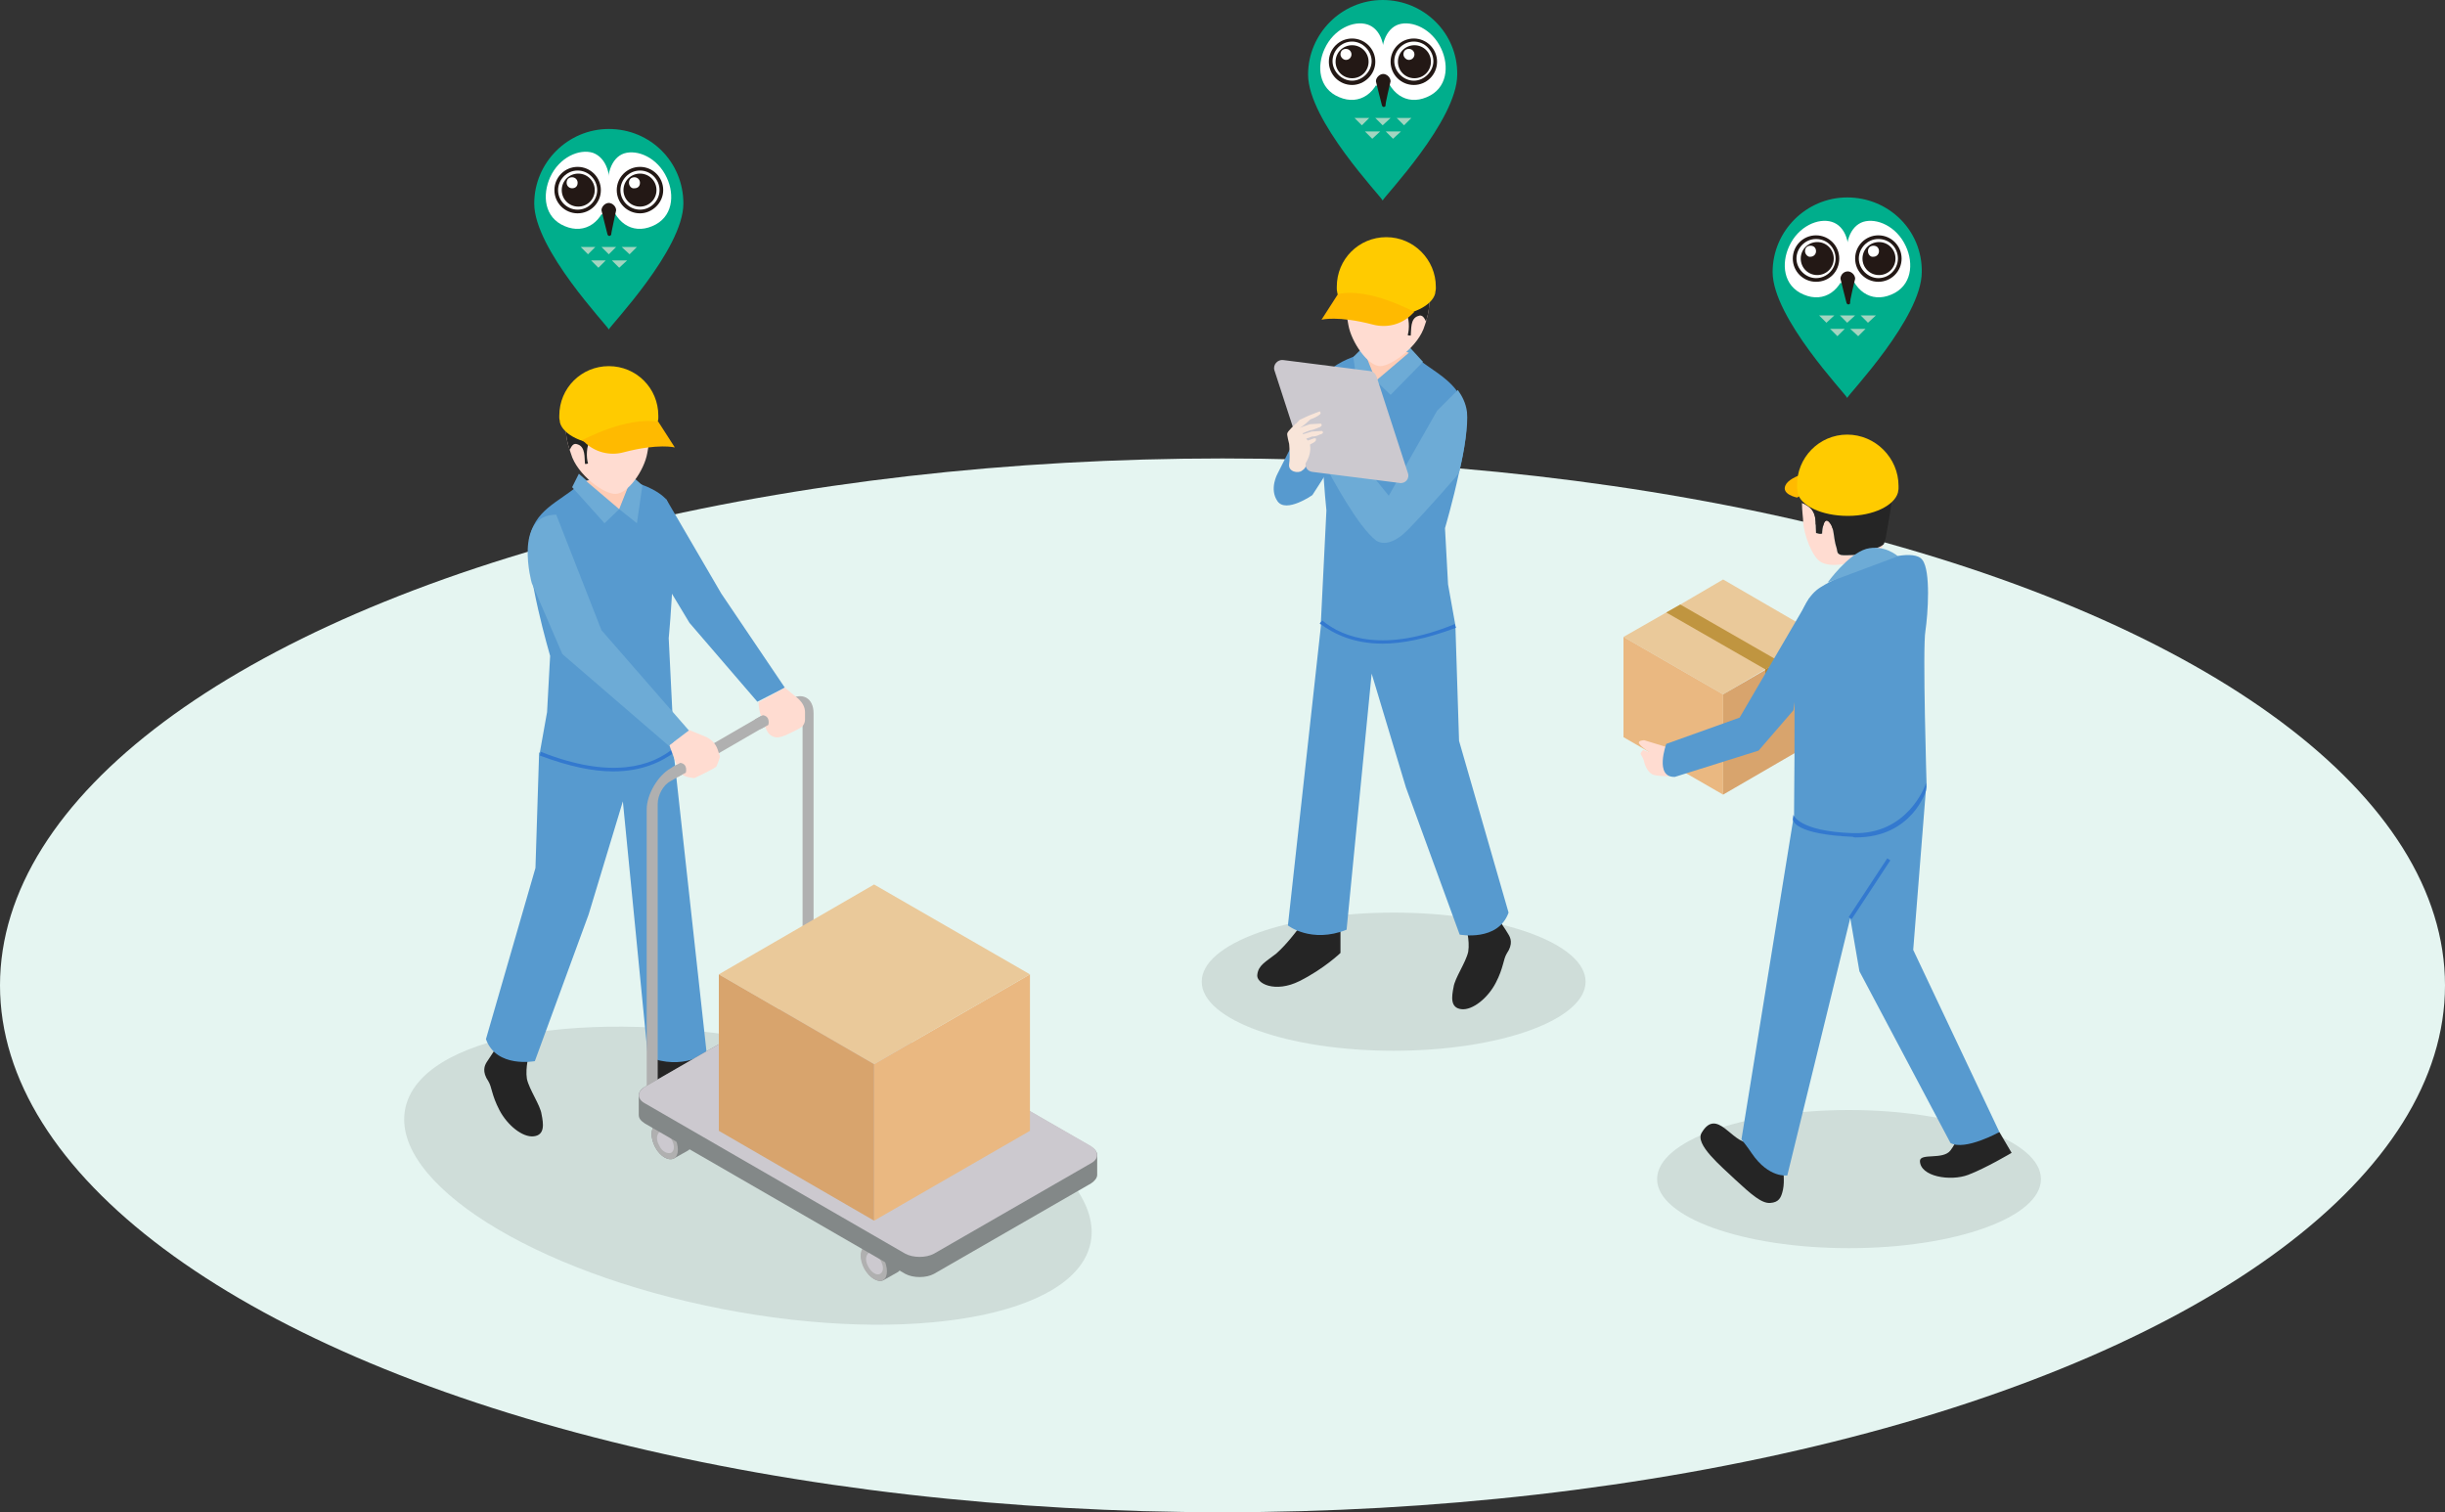 <?xml version="1.0" encoding="utf-8"?>
<!-- Generator: Adobe Illustrator 25.1.0, SVG Export Plug-In . SVG Version: 6.00 Build 0)  -->
<svg version="1.1" id="レイヤー_1" xmlns="http://www.w3.org/2000/svg" xmlns:xlink="http://www.w3.org/1999/xlink" x="0px"
	 y="0px" viewBox="0 0 400 247.4" style="enable-background:new 0 0 400 247.4;" xml:space="preserve">
<rect x="0" y="0" width="400" height="247.4" fill="#333333" stroke="none"/>
<style type="text/css">
	.st0{fill:#E5F5F1;}
	.st1{opacity:0.1;enable-background:new    ;}
	.st2{fill:#252525;}
	.st3{fill:#579ACF;}
	.st4{fill:#3379CF;}
	.st5{fill:#6DABD6;}
	.st6{fill:#FFCCB5;}
	.st7{fill:#FFDCD1;}
	.st8{fill:#FFCB00;}
	.st9{fill:#FFBA00;}
	.st10{fill:#CCC9CF;}
	.st11{fill:#F8E5D9;}
	.st12{fill:#00AE8C;}
	.st13{fill:#A3D5C0;}
	.st14{fill:#FFFFFF;}
	.st15{fill:#231815;}
	.st16{fill:#EAC99A;}
	.st17{fill:#EAB881;}
	.st18{fill:#C09540;}
	.st19{fill:#D8A46D;}
	.st20{fill:#B48331;}
	.st21{fill:#838888;}
	.st22{fill:#B0B0B0;}
</style>
<ellipse class="st0" cx="200" cy="161.2" rx="200" ry="86.2"/>
<g>
	<g>
		<g>
			<ellipse class="st1" cx="228" cy="160.6" rx="31.4" ry="11.3"/>
			<g>
				<g>
					<path class="st2" d="M212.2,152.2c0,0-1.7,2.3-3.4,3.8c-1.8,1.4-2.9,1.9-3.1,3.4c-0.3,1.5,2.9,3.1,6.9,1.1s6.7-4.6,6.7-4.6
						v-4.4L212.2,152.2z"/>
				</g>
				<g>
					<path class="st2" d="M239.8,151.5c0,0,0.7,2.3,0.4,4.2c-0.4,1.8-2.2,4.3-2.4,5.8c-0.3,1.5-0.6,3.4,1.3,3.6
						c1.8,0.2,4.3-1.8,5.6-4.3s1.2-3.8,1.8-4.8c1.1-1.6,0.6-2.6,0.3-3.1c-0.3-0.6-2.4-3.6-2.4-3.6L239.8,151.5z"/>
				</g>
				<g>
					<path class="st3" d="M210.7,151.4c0,0,3.8,3,9.6,0.7l4.1-41.9l5.6,18.6l8.8,24.1c0,0,6.3,1.2,8-3.6l-8.1-28.1l-0.6-18.9
						c-11.6,4.6-18.2,2.5-22-0.6v0.7L210.7,151.4z"/>
				</g>
				<g>
					<path class="st3" d="M238.7,77.3c-1,4.7-2.3,9.1-2.3,9.1l0.5,9.2l1.2,6.7c-11.6,4.6-18.2,2.4-22-0.6l0.9-18.2
						c0,0-0.4-3.7-0.6-8.1c0-0.6-0.1-1-0.1-1.6c-0.3-5.6-0.2-11.8,1.2-13.2c2.8-2.7,11.1-4.8,14.2-2.1c2.2,1.8,4.9,3.1,6.6,5.4
						c0.7,1,1.3,2.1,1.5,3.6C240.2,69.6,239.6,73.6,238.7,77.3z"/>
				</g>
				<g>
					<path class="st4" d="M226.2,105.3c-4.8,0-8-1.6-10.3-3.3l0.4-0.5c3.5,2.9,10.2,5.3,21.7,0.6l0.2,0.6
						C233.4,104.5,229.4,105.3,226.2,105.3z"/>
				</g>
				<g>
					<polygon class="st5" points="230.7,56.9 225.1,62.3 227.5,64.6 232.8,59.2 					"/>
				</g>
				<g>
					<polygon class="st5" points="225.1,62.3 222.9,56.9 221.4,58.4 222.3,64.6 					"/>
				</g>
				<g>
					<path class="st6" d="M225.1,62.3l-1.8-4.5c0,0,4.8-1,7.2-0.1L225.1,62.3z"/>
				</g>
				<g>
					<path class="st7" d="M233.3,52.6c-0.1,0.2-0.1,0.4-0.2,0.6c-1,3.5-5.5,6.7-7.3,6.7c-2,0-4.7-3.9-5.2-6.7
						c-0.3-1.8-0.6-3.1-0.7-4.3c-0.1-1,0-2,0.4-3.2c0.5-1.5,1.2-2.8,2.6-3.8c2.9-1.9,9.6,0,10.4,3.6
						C233.8,48.5,234.2,49.5,233.3,52.6z"/>
				</g>
				<g>
					<path class="st2" d="M233.3,52.6c-0.3-0.6-0.6-1.2-1.3-0.9c-1.3,0.4-1.1,2.2-1.2,3.2c-0.2,0-0.4,0-0.5-0.1
						c0.3-0.9,0.3-3-0.4-3.7c-0.9-1-2.6-0.7-3.9-0.9c-1.1-0.1-2.4-0.3-3.5-0.5c-1.3-0.2-1.8-0.5-2.5-1c-0.1-1,0-2,0.4-3.2
						c0.5-1.5,1.2-2.8,2.6-3.8c2.9-1.9,9.6,0,10.4,3.6C233.8,48.5,234.2,49.5,233.3,52.6z"/>
				</g>
				<g>
					<path class="st8" d="M226.8,38.8c-4.5,0-8.1,3.6-8.1,8.1c0,0.1,0,0.2,0,0.4c0,0.3,0.1,0.5,0.1,0.7c0.6,2.1,3.9,3.7,8,3.7
						c4.2,0,7.5-1.7,8-3.7c0-0.3,0.1-0.5,0.1-0.7c0-0.1,0-0.2,0-0.4C234.9,42.5,231.3,38.8,226.8,38.8z"/>
				</g>
				<g>
					<path class="st9" d="M218.9,48.1l-2.7,4.2c0,0,2.7-0.7,8.4,0.8c2.3,0.6,4.7,0,6.4-1.7l0.4-0.4C231.2,51,224.1,47,218.9,48.1z"
						/>
				</g>
				<g>
					<path class="st3" d="M217.6,60.5l-8.6,17c0,0-1.4,2.5,0,4.5c1.4,2,5.7-1,5.7-1l6.7-10.4L217.6,60.5z"/>
				</g>
				<g>
					<path class="st5" d="M238.7,77.3l-0.5,0.7c0,0-4.4,5.1-7.8,8.6c-3.4,3.5-5.3,1.8-5.3,1.8c-2.9-2.2-7.1-10-8.7-13
						c-0.4-0.7-0.6-1.2-0.6-1.2l0.6-0.4l3.1-2.2l7.7,9.5l7.9-13.9l3.4-3.4c0.7,1,1.3,2.1,1.5,3.6C240.2,69.6,239.6,73.6,238.7,77.3z
						"/>
				</g>
				<g>
					<path class="st10" d="M228.9,79l-14.2-1.8c-0.6-0.1-0.9-0.4-1.1-0.9l-5.1-15.7c-0.3-0.9,0.5-1.8,1.4-1.7l14.2,1.8
						c0.6,0.1,0.9,0.4,1.1,0.9l5.1,15.7C230.7,78.3,229.9,79.2,228.9,79z"/>
				</g>
				<g>
					<g>
						<path class="st11" d="M212,69.3c0,0-1.4,1.3-1.4,1.6c-0.1,0.2,0.3,1.7,0.3,1.7s0.2,2,0,3.3s1.5,1.6,2.1,1.1
							c0.9-0.6,0.5-0.9,0.6-1.2c0.9-1.5,0.8-2.5,0.7-3.2L212,69.3z"/>
					</g>
					<g>
						<path class="st11" d="M211.4,71.4c0,0-0.5,0-0.6-0.1c-0.2-0.1-0.1-0.6,0.3-1c0.4-0.4,1.5-1.6,1.5-1.6l1.5-0.7l1.8-0.7
							c0,0,0.4,0.3-0.1,0.6c-0.5,0.4-1.4,0.7-1.4,0.7s-1.1,1-1.3,1.1C212.8,69.8,211.4,71.4,211.4,71.4z"/>
					</g>
					<g>
						<path class="st11" d="M211.7,72.1c0,0-0.4-0.1-0.6-0.5c-0.1-0.4,1.5-1.6,1.5-1.6l1.7-0.6l1.8-0.1c0,0,0.5,0.4-0.5,0.7
							c-0.9,0.4-1.3,0.4-1.3,0.4l-1.5,0.6l-0.8,1C212.2,72.1,211.8,72.2,211.7,72.1z"/>
					</g>
					<g>
						<path class="st11" d="M212.1,72.9c0,0-0.4-0.1-0.5-0.4c-0.1-0.3,1.4-1.4,1.4-1.4l1.6-0.5l1.7-0.1c0,0,0.5,0.4-0.4,0.6
							c-0.8,0.4-1.2,0.3-1.2,0.3l-1.4,0.5l-0.7,0.9C212.5,72.9,212.2,73,212.1,72.9z"/>
					</g>
					<g>
						<path class="st11" d="M213.5,74.2c0,0-0.5-0.2-1-0.6c-0.6-0.5,0.1-0.8,0.1-0.8l1-0.6l1.4-0.5c0.1,0,0.1,0,0.2,0
							s0.1,0.1,0.1,0.3c-0.1,0.4-1.1,0.7-1.3,0.9c-0.2,0.1-0.6,0.7-0.6,0.7l0.2,0.3L213.5,74.2z"/>
					</g>
				</g>
			</g>
			<g>
				<g>
					<path class="st12" d="M226.2,0L226.2,0L226.2,0C219.5,0,214,5.5,214,12.2c0,7.5,12,20,12.2,20.6c0.2-0.6,12.2-13.1,12.2-20.6
						C238.5,5.5,233,0,226.2,0z"/>
				</g>
				<g>
					<g>
						<g>
							<polygon class="st13" points="223.3,21.5 225.8,21.5 224.5,22.7 							"/>
						</g>
						<g>
							<polygon class="st13" points="226.7,21.5 229.2,21.5 227.9,22.7 							"/>
						</g>
					</g>
					<g>
						<polygon class="st13" points="221.6,19.3 224,19.3 222.8,20.5 						"/>
					</g>
					<g>
						<polygon class="st13" points="225,19.3 227.5,19.3 226.2,20.5 						"/>
					</g>
					<g>
						<polygon class="st13" points="228.5,19.3 230.9,19.3 229.7,20.5 						"/>
					</g>
				</g>
				<g>
					<g>
						<g>
							<path class="st14" d="M226.2,11c-0.8,4.3-3.8,6.3-7.1,4.9c-3.4-1.4-3.7-5.1-2.4-7.9c1.5-3.3,4.8-4.7,7-4
								C225.9,4.7,226.9,7.6,226.2,11z"/>
						</g>
						<g>
							<path class="st14" d="M226.3,11c0.8,4.3,3.8,6.3,7.1,4.9c3.4-1.4,3.7-5.1,2.4-7.9c-1.5-3.3-4.8-4.7-7-4
								C226.7,4.7,225.6,7.6,226.3,11z"/>
						</g>
					</g>
					<g>
						<path class="st14" d="M223.8,11.9c0-1.3,1-2.3,2.3-2.3c1.3,0,2.3,1,2.3,2.3s-1,2.3-2.3,2.3C224.9,14.2,223.8,13.2,223.8,11.9z
							"/>
					</g>
				</g>
				<g>
					<path class="st15" d="M227.5,13.3c0-0.6-0.6-1.2-1.2-1.2c-0.6,0-1.2,0.6-1.2,1.2c0,0.1,1,4,1,4c0.1,0.1,0.1,0.2,0.3,0.2
						c0.1,0,0.2-0.1,0.3-0.2C226.5,17.3,227.5,13.4,227.5,13.3z"/>
				</g>
				<g>
					<g>
						<path class="st15" d="M221.2,13.9c-2.1,0-3.8-1.7-3.8-3.8c0-2.1,1.7-3.8,3.8-3.8c2.1,0,3.8,1.7,3.8,3.8
							C225,12.2,223.2,13.9,221.2,13.9z M221.2,6.8c-1.8,0-3.2,1.5-3.2,3.2s1.5,3.2,3.2,3.2s3.2-1.5,3.2-3.2S222.9,6.8,221.2,6.8z"
							/>
					</g>
					<g>
						<path class="st15" d="M218.5,10.1c0-1.5,1.2-2.7,2.7-2.7c1.5,0,2.7,1.2,2.7,2.7s-1.2,2.7-2.7,2.7
							C219.7,12.8,218.5,11.6,218.5,10.1z"/>
					</g>
					<g>
						<path class="st14" d="M219.3,8.9c0-0.6,0.4-0.9,0.9-0.9s0.9,0.4,0.9,0.9s-0.4,0.9-0.9,0.9S219.3,9.3,219.3,8.9z"/>
					</g>
				</g>
				<g>
					<g>
						<path class="st15" d="M231.3,13.9c-2.1,0-3.8-1.7-3.8-3.8c0-2.1,1.7-3.8,3.8-3.8s3.8,1.7,3.8,3.8
							C235.1,12.2,233.4,13.9,231.3,13.9z M231.3,6.8c-1.8,0-3.2,1.5-3.2,3.2s1.5,3.2,3.2,3.2s3.2-1.5,3.2-3.2S233.1,6.8,231.3,6.8z
							"/>
					</g>
					<g>
						<path class="st15" d="M228.7,10.1c0-1.5,1.2-2.7,2.7-2.7c1.5,0,2.7,1.2,2.7,2.7s-1.2,2.7-2.7,2.7
							C229.9,12.8,228.7,11.6,228.7,10.1z"/>
					</g>
					<g>
						<path class="st14" d="M229.6,8.9c0-0.6,0.4-0.9,0.9-0.9s0.9,0.4,0.9,0.9s-0.4,0.9-0.9,0.9S229.6,9.3,229.6,8.9z"/>
					</g>
				</g>
			</g>
		</g>
		<g>
			<ellipse class="st1" cx="302.5" cy="192.9" rx="31.4" ry="11.3"/>
			<g>
				<g>
					<g>
						<polygon class="st16" points="298.1,104.2 291.1,108.2 288.8,109.5 281.9,113.6 265.6,104.2 272.6,100.2 274.9,98.9 
							281.9,94.8 						"/>
					</g>
					<g>
						<polygon class="st17" points="281.9,130 281.9,113.6 265.6,104.2 265.6,120.6 						"/>
					</g>
					<g>
						<polygon class="st18" points="291.1,108.2 288.8,109.5 272.6,100.2 274.9,98.9 						"/>
					</g>
					<g>
						<polygon class="st19" points="298.1,104.2 281.9,113.6 281.9,130 298.1,120.6 						"/>
					</g>
					<g>
						<polygon class="st20" points="291.1,108.2 288.8,109.5 288.8,111.9 291.1,110.6 						"/>
					</g>
				</g>
				<g>
					<g>
						<path class="st7" d="M296.6,83.6c0.6,1,0.4,2.4,0.5,3.6c0.4,0.1,0.6,0.2,1,0.1c0-0.7,0.3-3.1,1.3-1.7c0.5,0.6,0.6,1.8,0.7,2.5
							c0.1,0.6,0.2,1.1,0.4,1.7c0.1,0.6,0.1,0.8,0.7,1c0.6,0.1,1.4,0,2,0c0.9-0.1,1.6-0.5,2.4-0.7c0.9-0.4,1.8-0.4,2.5-1
							c0.1,0,0.1-0.1,0.1-0.1c-0.5,1.2-1.4,1.8-2.9,2.3l0,0c-3,1.1-5.8,1.5-7.3,0.7c-1.5-0.7-2.9-4.6-3-6.6c0-0.6-0.2-1.8-0.2-3.1
							C295.7,82.5,296.3,83,296.6,83.6z"/>
					</g>
					<g>
						<path class="st2" d="M294.9,82.3c0.7,0.4,1.3,0.7,1.7,1.4c0.6,1,0.4,2.4,0.5,3.5c0.4,0.1,0.6,0.2,1,0.1c0-0.7,0.3-3.1,1.3-1.7
							c0.5,0.6,0.6,1.8,0.7,2.5c0.1,0.6,0.2,1.1,0.4,1.7c0.1,0.6,0.1,0.8,0.7,1c0.6,0.1,1.4,0,2,0c0.9,0,1.6-0.4,2.4-0.7
							c0.9-0.4,1.8-0.4,2.5-1l0.1-0.1c0.1-0.3,0.2-0.6,0.3-1c0.2-1.3,0.7-3.8,0.9-5.3c0.6-3.7-1.8-6.1-4.1-7.1
							c-2.3-1-4.3-1.7-8.2,0.4C295.2,76.8,294.9,79.8,294.9,82.3z"/>
					</g>
				</g>
				<g>
					<path class="st9" d="M294,81.4c0,0-2.6-0.5-1.9-2c0.7-1.6,5.3-3,9.5-2.3L294,81.4z"/>
				</g>
				<g>
					<path class="st8" d="M302.2,71.1c4.6,0,8.4,3.8,8.4,8.4c0,0.1,0,0.2,0,0.4c0,0.3-0.1,0.5-0.1,0.7c-0.6,2.1-4,3.8-8.2,3.8
						c-4.3,0-7.8-1.7-8.2-3.8c0-0.3-0.1-0.5-0.1-0.7c0-0.1,0-0.2,0-0.4C293.9,74.9,297.6,71.1,302.2,71.1z"/>
				</g>
				<g>
					<path class="st2" d="M327.1,185.2l2,3.4c0,0-4.2,2.5-7.1,3.6s-7.9,0.3-7.9-2.3c0.1-1.3,3.8-0.1,5-1.7s1.2-2.6,1.2-2.6
						L327.1,185.2z"/>
				</g>
				<g>
					<path class="st2" d="M291.7,191.1c0,0,0.3,2.1,0,3.5c-0.3,1.4-0.7,2.1-2.1,2.2c-1.4,0.1-3.1-1.4-5.7-3.8
						c-2.3-2.2-6.7-5.8-5.5-7.7c2.5-4.2,5,1.8,7.7,1.6L291.7,191.1z"/>
				</g>
				<g>
					<path class="st3" d="M303.2,136.7c-9.4-0.3-9.7-2.9-9.7-2.9s0.2-18.6,0-23.5c-0.2-5,0.5-11.8,4.3-14.2s10-4.5,10-4.5
						s5.4-1.8,6.7,0c1.4,1.8,0.9,8.9,0.5,11.6c-0.5,2.7,0.2,25.6,0.2,25.6S312.6,137,303.2,136.7z"/>
				</g>
				<g>
					<path class="st3" d="M327.1,185.2c0,0-5.6,3.1-8,1.8l-14.9-28.1l-1.5-8.7l-10.3,42.1c0,0-3,0.5-5.8-3.6
						c-0.8-1.2-1.4-1.9-1.7-2.3l8.5-52.5c0,0,0.3,2.5,9.7,2.9c9.4,0.4,12-7.9,12-7.9l-2.1,26.5L327.1,185.2z"/>
				</g>
				<g>
					
						<rect x="300" y="145" transform="matrix(0.549 -0.836 0.836 0.549 16.52 321.23)" class="st4" width="11.5" height="0.6"/>
				</g>
				<g>
					<path class="st5" d="M310.5,91c0,0-2.2-2-5.2-1.2c-3,0.9-6.3,5.5-6.3,5.5L310.5,91z"/>
				</g>
				<g>
					<path class="st4" d="M303.6,137c9.2,0,11.5-7.6,11.5-7.7v-1.2c-0.1,0.4-3,8.5-12,8.2c-8.9-0.3-9.7-3-9.7-3l-0.1,0.7
						c0,0.3,0.4,2.5,9.8,2.9C303.3,137,303.5,137,303.6,137z"/>
				</g>
				<g>
					<path class="st7" d="M272.6,122.2l-3.6-1.1c0,0-1.2,0-0.8,0.6s1.7,1.4,1.7,1.4l-1.1-0.4c0,0-0.4,0.4-0.4,0.6
						c0,0.2,0.4,0.5,0.6,1.4c0.2,0.9,0.8,1.7,1.2,1.9c0.4,0.4,2.9,0.4,2.9,0.4L272.6,122.2z"/>
				</g>
				<g>
					<path class="st3" d="M296.1,97.7l-11.5,19.7l-12,4.3c0,0-2,5.5,1.4,5.4l13.7-4.3l5.7-6.6L296.1,97.7z"/>
				</g>
			</g>
			<g>
				<g>
					<path class="st12" d="M302.2,32.3L302.2,32.3L302.2,32.3c-6.7,0-12.2,5.5-12.2,12.2c0,7.5,12,20,12.2,20.6
						c0.2-0.6,12.2-13.1,12.2-20.6C314.5,37.7,309,32.3,302.2,32.3z"/>
				</g>
				<g>
					<g>
						<g>
							<polygon class="st13" points="299.4,53.8 301.8,53.8 300.6,55 							"/>
						</g>
						<g>
							<polygon class="st13" points="302.7,53.8 305.2,53.8 304,55 							"/>
						</g>
					</g>
					<g>
						<polygon class="st13" points="297.6,51.6 300.1,51.6 298.8,52.8 						"/>
					</g>
					<g>
						<polygon class="st13" points="301,51.6 303.5,51.6 302.2,52.8 						"/>
					</g>
					<g>
						<polygon class="st13" points="304.4,51.6 306.9,51.6 305.6,52.8 						"/>
					</g>
				</g>
				<g>
					<g>
						<g>
							<path class="st14" d="M302.2,43.3c-0.8,4.3-3.8,6.3-7.1,4.9c-3.4-1.4-3.7-5.1-2.4-7.9c1.5-3.3,4.8-4.7,7-4
								C301.9,37,302.9,39.8,302.2,43.3z"/>
						</g>
						<g>
							<path class="st14" d="M302.3,43.3c0.8,4.3,3.8,6.3,7.1,4.9c3.4-1.4,3.7-5.1,2.4-7.9c-1.5-3.3-4.8-4.7-7-4
								C302.7,37,301.6,39.8,302.3,43.3z"/>
						</g>
					</g>
					<g>
						<path class="st14" d="M299.8,44.2c0-1.3,1-2.3,2.3-2.3s2.3,1,2.3,2.3s-1,2.3-2.3,2.3C300.9,46.5,299.8,45.5,299.8,44.2z"/>
					</g>
				</g>
				<g>
					<path class="st15" d="M303.5,45.6c0-0.6-0.6-1.2-1.2-1.2c-0.7,0-1.2,0.6-1.2,1.2c0,0.1,1,4,1,4c0.1,0.1,0.1,0.2,0.3,0.2
						c0.2,0,0.2-0.1,0.3-0.2C302.5,49.5,303.5,45.7,303.5,45.6z"/>
				</g>
				<g>
					<g>
						<path class="st15" d="M297.1,46.1c-2.1,0-3.8-1.7-3.8-3.8s1.7-3.8,3.8-3.8c2.1,0,3.8,1.7,3.8,3.8
							C300.9,44.4,299.3,46.1,297.1,46.1z M297.1,39.1c-1.8,0-3.2,1.5-3.2,3.2s1.5,3.2,3.2,3.2c1.8,0,3.2-1.5,3.2-3.2
							S299,39.1,297.1,39.1z"/>
					</g>
					<g>
						<path class="st15" d="M294.6,42.3c0-1.5,1.2-2.7,2.7-2.7c1.5,0,2.7,1.2,2.7,2.7s-1.2,2.7-2.7,2.7
							C295.8,45,294.6,43.8,294.6,42.3z"/>
					</g>
					<g>
						<path class="st14" d="M295.3,41.1c0-0.6,0.4-0.9,0.9-0.9c0.6,0,0.9,0.4,0.9,0.9s-0.4,0.9-0.9,0.9
							C295.8,42.1,295.3,41.6,295.3,41.1z"/>
					</g>
				</g>
				<g>
					<g>
						<path class="st15" d="M307.3,46.1c-2.1,0-3.8-1.7-3.8-3.8s1.7-3.8,3.8-3.8c2.1,0,3.8,1.7,3.8,3.8S309.4,46.1,307.3,46.1z
							 M307.3,39.1c-1.8,0-3.2,1.5-3.2,3.2s1.5,3.2,3.2,3.2c1.8,0,3.2-1.5,3.2-3.2S309.2,39.1,307.3,39.1z"/>
					</g>
					<g>
						<path class="st15" d="M304.7,42.3c0-1.5,1.2-2.7,2.7-2.7c1.5,0,2.7,1.2,2.7,2.7s-1.2,2.7-2.7,2.7S304.7,43.8,304.7,42.3z"/>
					</g>
					<g>
						<path class="st14" d="M305.6,41.1c0-0.6,0.4-0.9,0.9-0.9c0.6,0,0.9,0.4,0.9,0.9s-0.4,0.9-0.9,0.9
							C306,42.1,305.6,41.6,305.6,41.1z"/>
					</g>
				</g>
			</g>
		</g>
		<g>
			
				<ellipse transform="matrix(0.191 -0.982 0.982 0.191 -89.838 275.709)" class="st1" cx="122.3" cy="192.3" rx="22.2" ry="57.1"/>
			<g>
				<g>
					<path class="st12" d="M99.6,21.1L99.6,21.1L99.6,21.1c-6.7,0-12.2,5.5-12.2,12.2c0,7.5,12,20,12.2,20.6
						c0.2-0.6,12.2-13.1,12.2-20.6C111.8,26.5,106.4,21.1,99.6,21.1z"/>
				</g>
				<g>
					<g>
						<g>
							<polygon class="st13" points="96.7,42.6 99.1,42.6 97.9,43.8 							"/>
						</g>
						<g>
							<polygon class="st13" points="100.1,42.6 102.6,42.6 101.3,43.8 							"/>
						</g>
					</g>
					<g>
						<polygon class="st13" points="95,40.4 97.4,40.4 96.2,41.6 						"/>
					</g>
					<g>
						<polygon class="st13" points="98.4,40.4 100.8,40.4 99.6,41.6 						"/>
					</g>
					<g>
						<polygon class="st13" points="101.7,40.4 104.2,40.4 103,41.6 						"/>
					</g>
				</g>
				<g>
					<g>
						<g>
							<path class="st14" d="M99.5,32.1c-0.8,4.3-3.8,6.3-7.1,4.9C89,35.6,88.7,31.9,90,29c1.5-3.3,4.8-4.7,7-4
								C99.2,25.8,100.2,28.7,99.5,32.1z"/>
						</g>
						<g>
							<path class="st14" d="M99.6,32.1c0.8,4.3,3.8,6.3,7.1,4.9c3.4-1.4,3.7-5.1,2.4-7.9c-1.5-3.3-4.8-4.7-7-4
								C100,25.8,99,28.7,99.6,32.1z"/>
						</g>
					</g>
					<g>
						<path class="st14" d="M97.2,33c0-1.3,1-2.3,2.3-2.3c1.3,0,2.3,1,2.3,2.3s-1,2.3-2.3,2.3C98.2,35.3,97.2,34.3,97.2,33z"/>
					</g>
				</g>
				<g>
					<path class="st15" d="M100.8,34.4c0-0.6-0.6-1.2-1.2-1.2c-0.6,0-1.2,0.6-1.2,1.2c0,0.1,1,4,1,4c0.1,0.1,0.1,0.2,0.3,0.2
						c0.1,0,0.2-0.1,0.3-0.2C99.9,38.4,100.8,34.5,100.8,34.4z"/>
				</g>
				<g>
					<g>
						<path class="st15" d="M94.5,34.9c-2.1,0-3.8-1.7-3.8-3.8s1.7-3.8,3.8-3.8c2.1,0,3.8,1.7,3.8,3.8S96.6,34.9,94.5,34.9z
							 M94.5,27.9c-1.8,0-3.2,1.5-3.2,3.2c0,1.8,1.5,3.2,3.2,3.2c1.8,0,3.2-1.5,3.2-3.2S96.3,27.9,94.5,27.9z"/>
					</g>
					<g>
						<path class="st15" d="M91.9,31.1c0-1.5,1.2-2.7,2.7-2.7c1.5,0,2.7,1.2,2.7,2.7c0,1.5-1.2,2.7-2.7,2.7
							C93.1,33.8,91.9,32.6,91.9,31.1z"/>
					</g>
					<g>
						<path class="st14" d="M92.7,29.9c0-0.6,0.4-0.9,0.9-0.9s0.9,0.4,0.9,0.9c0,0.6-0.4,0.9-0.9,0.9S92.7,30.4,92.7,29.9z"/>
					</g>
				</g>
				<g>
					<g>
						<path class="st15" d="M104.7,34.9c-2.1,0-3.8-1.7-3.8-3.8s1.7-3.8,3.8-3.8c2.1,0,3.8,1.7,3.8,3.8S106.7,34.9,104.7,34.9z
							 M104.7,27.9c-1.8,0-3.2,1.5-3.2,3.2c0,1.8,1.5,3.2,3.2,3.2c1.8,0,3.2-1.5,3.2-3.2S106.5,27.9,104.7,27.9z"/>
					</g>
					<g>
						<path class="st15" d="M102,31.1c0-1.5,1.2-2.7,2.7-2.7c1.5,0,2.7,1.2,2.7,2.7c0,1.5-1.2,2.7-2.7,2.7
							C103.2,33.8,102,32.6,102,31.1z"/>
					</g>
					<g>
						<path class="st14" d="M102.9,29.9c0-0.6,0.4-0.9,0.9-0.9s0.9,0.4,0.9,0.9c0,0.6-0.4,0.9-0.9,0.9
							C103.3,30.9,102.9,30.4,102.9,29.9z"/>
					</g>
				</g>
			</g>
			<g>
				<g>
					<path class="st2" d="M114.2,173c0,0,1.7,2.3,3.3,3.7c1.8,1.4,2.9,1.9,3.1,3.4c0.3,1.5-2.9,3.1-6.9,1.1s-6.7-4.6-6.7-4.6v-4.4
						L114.2,173z"/>
				</g>
				<g>
					<path class="st2" d="M86.6,172.3c0,0-0.7,2.3-0.4,4.2c0.4,1.8,2.2,4.3,2.4,5.8c0.3,1.5,0.6,3.4-1.3,3.6
						c-1.8,0.2-4.3-1.8-5.6-4.3s-1.2-3.7-1.8-4.7c-1.1-1.6-0.6-2.6-0.3-3.1s2.4-3.6,2.4-3.6L86.6,172.3z"/>
				</g>
				<g>
					<path class="st3" d="M115.6,172.2c0,0-3.8,3-9.6,0.7l-4.1-41.8l-5.6,18.5l-8.8,24c0,0-6.3,1.2-8-3.6l8.1-28l0.6-18.9
						c11.5,4.6,18.2,2.4,22-0.6v0.6L115.6,172.2z"/>
				</g>
				<g>
					<polygon class="st3" points="108.9,81.5 118,97.1 128.4,112.5 123.9,114.8 112.8,101.9 108.1,94.1 					"/>
				</g>
				<g>
					<g>
						<path class="st21" d="M141.5,207.6c-0.8-1.5-0.8-3.1,0-3.6l2.3-1.3c0.8-0.5,2.2,0.3,3.1,1.8c0.8,1.5,0.8,3.1,0,3.6l-2.3,1.3
							C143.7,209.9,142.3,209.1,141.5,207.6z"/>
					</g>
					<g>
						<path class="st22" d="M144.5,209.4c0.8-0.5,0.8-2.1,0-3.6c-0.8-1.5-2.2-2.3-3.1-1.8c-0.8,0.5-0.8,2.1,0,3.6
							C142.3,209.1,143.7,209.9,144.5,209.4z"/>
					</g>
					<g>
						<path class="st10" d="M144,208.4c0.6-0.4,0.6-1.3,0-2.3c-0.6-0.9-1.4-1.5-1.9-1.1s-0.6,1.3,0,2.3
							C142.6,208.2,143.4,208.7,144,208.4z"/>
					</g>
				</g>
				<g>
					<g>
						<path class="st21" d="M107.2,187.7c-0.8-1.5-0.8-3.1,0-3.6l2.3-1.3c0.8-0.5,2.2,0.3,3.1,1.8c0.8,1.5,0.8,3.1,0,3.6l-2.3,1.3
							C109.4,190,108,189.2,107.2,187.7z"/>
					</g>
					<g>
						<path class="st22" d="M110.3,189.5c0.8-0.5,0.8-2.1,0-3.6c-0.8-1.5-2.2-2.3-3.1-1.8c-0.8,0.5-0.8,2.1,0,3.6
							C108,189.2,109.4,190,110.3,189.5z"/>
					</g>
					<g>
						<path class="st10" d="M109.8,188.6c0.6-0.4,0.6-1.3,0-2.3c-0.6-0.9-1.4-1.5-1.9-1.1s-0.6,1.3,0,2.3
							C108.3,188.4,109.2,188.8,109.8,188.6z"/>
					</g>
				</g>
				<g>
					<path class="st22" d="M105.8,181.9l1.8-1v-49.4c0-1.4,0.9-3.1,2.1-3.7l19.5-11.3c1.2-0.6,2.1-0.1,2.1,1.2v49.4l1.8-1v-49.4
						c0-2.5-1.8-3.5-3.9-2.3l-19.5,11.3c-2.1,1.2-3.9,4.3-3.9,6.7V181.9z"/>
				</g>
				<g>
					<path class="st21" d="M105.5,177.8l25.7-14.8c1.3-0.7,3.4-0.7,4.7,0l42.6,24.6c0.6,0.4,1,0.8,1,1.4v3.2c0,0.5-0.4,1-1,1.4
						l-25.7,14.8c-1.3,0.7-3.4,0.7-4.7,0l-42.6-24.6c-0.6-0.4-1-0.8-1-1.4v-3.2C104.5,178.7,104.8,178.2,105.5,177.8z"/>
				</g>
				<g>
					<path class="st10" d="M105.5,180.5l42.6,24.6c1.3,0.7,3.4,0.7,4.7,0l25.7-14.8c1.3-0.7,1.3-1.9,0-2.8L135.9,163
						c-1.3-0.7-3.4-0.7-4.7,0l-25.7,14.8C104.2,178.6,104.2,179.8,105.5,180.5z"/>
				</g>
				<g>
					<path class="st3" d="M88.3,123.2l1.2-6.7l0.5-9.2c0,0-4.1-14-3.4-18.9c0.6-4.9,4.9-6.3,8-9c3.1-2.7,11.6-0.6,14.2,2.1
						c2.6,2.6,0.6,22.9,0.6,22.9l0.9,18.2C106.6,125.7,99.8,127.8,88.3,123.2z"/>
				</g>
				<g>
					<path class="st4" d="M100.3,126.2c4.8,0,8-1.6,10.3-3.3l-0.4-0.5c-3.5,2.9-10.1,5.2-21.7,0.6l-0.2,0.6
						C93.1,125.4,97,126.2,100.3,126.2z"/>
				</g>
				<g>
					<polygon class="st5" points="94.7,77.5 101.3,83.3 98.9,85.6 93.6,79.7 					"/>
				</g>
				<g>
					<polygon class="st5" points="101.3,83.3 103.5,78 105.1,79.4 104.2,85.6 					"/>
				</g>
				<g>
					<path class="st6" d="M101.3,83.3l1.8-4.5c0,0-4.8-1-7.2-0.1L101.3,83.3z"/>
				</g>
				<g>
					<path class="st7" d="M128.4,112.5l2.3,1.9c0.6,0.6,1,1.3,1,2.1v1.2c0,0.6-0.3,1.1-0.8,1.4c-0.7,0.4-1.8,0.9-2.4,1.2
						c-1.1,0.4-1.6,0.5-2.4,0s-1-1.9-1.5-3c-0.5-1-0.5-2.4-0.5-2.4L128.4,112.5z"/>
				</g>
				<g>
					<path class="st22" d="M124.4,119.3l1.3-0.7c0,0,0.4-1.4-0.9-1.6l-1.3,0.7L124.4,119.3z"/>
				</g>
				<g>
					<path class="st7" d="M112.7,119.4l2.9,1.2c0.8,0.4,1.5,1.1,1.8,2l0.4,1.2c0,0-0.4,1.2-0.6,1.6c-0.4,0.4-3.6,1.9-3.6,1.9
						s-1.8-0.1-2.3-0.9c-0.5-0.8-1.8-4.5-1.8-4.5L112.7,119.4z"/>
				</g>
				<g>
					<path class="st22" d="M110.9,127.1l1.3-0.7c0,0,0.4-1.4-0.9-1.6l-1.3,0.7L110.9,127.1z"/>
				</g>
				<g>
					<path class="st5" d="M91,84.2l7.4,18.9l14.3,16.4l-3.3,2.5L92,107l-5-11.6C87,95.5,83.9,84.2,91,84.2z"/>
				</g>
				<g>
					<path class="st7" d="M93.2,73.6c0.1,0.2,0.1,0.4,0.2,0.6c1,3.5,5.5,6.7,7.3,6.6c2,0,4.7-3.8,5.2-6.7c0.3-1.8,0.6-3.1,0.7-4.3
						c0.1-1,0-2-0.4-3.2c-0.5-1.5-1.2-2.8-2.6-3.8c-2.9-1.9-9.6,0-10.3,3.6C92.6,69.6,92.2,70.6,93.2,73.6z"/>
				</g>
				<g>
					<path class="st2" d="M93.2,73.6c0.3-0.6,0.6-1.2,1.3-0.9c1.3,0.4,1.1,2.2,1.2,3.2c0.2,0,0.4,0,0.5-0.1c-0.3-0.9-0.3-3,0.4-3.7
						c0.9-1,2.6-0.7,3.9-0.9c1.1-0.1,2.4-0.3,3.5-0.5c1.3-0.2,1.8-0.5,2.5-1c0.1-1,0-2-0.4-3.2c-0.5-1.5-1.2-2.8-2.6-3.8
						c-2.9-1.9-9.6,0-10.3,3.6C92.6,69.6,92.2,70.6,93.2,73.6z"/>
				</g>
				<g>
					<path class="st8" d="M99.6,59.9c4.5,0,8.1,3.6,8.1,8.1c0,0.1,0,0.2,0,0.4c0,0.3-0.1,0.5-0.1,0.7c-0.6,2.1-3.9,3.7-8,3.7
						c-4.2,0-7.5-1.7-8-3.7c0-0.3-0.1-0.5-0.1-0.7c0-0.1,0-0.2,0-0.4C91.5,63.5,95.1,59.9,99.6,59.9z"/>
				</g>
				<g>
					<path class="st9" d="M107.7,69l2.7,4.2c0,0-2.7-0.7-8.4,0.8c-2.2,0.6-4.7,0-6.4-1.7L95.2,72C95.2,72.1,102.3,68.1,107.7,69z"/>
				</g>
				<g>
					<g>
						<polygon class="st17" points="168.5,159.4 168.5,159.4 168.5,185 143,199.7 143,174.1 						"/>
					</g>
					<g>
						<polygon class="st16" points="168.5,159.4 168.5,159.4 143,144.7 						"/>
					</g>
					<g>
						<path class="st16" d="M117.6,159.4l25.4-14.7L117.6,159.4z"/>
					</g>
					<g>
						<polygon class="st16" points="117.6,159.4 143,144.7 168.5,159.4 143,174.1 						"/>
					</g>
					<g>
						<path class="st19" d="M117.6,159.4L117.6,159.4L117.6,159.4z"/>
					</g>
					<g>
						<polygon class="st19" points="143,174.1 143,199.7 117.6,185 117.6,159.4 117.6,159.4 						"/>
					</g>
				</g>
			</g>
		</g>
	</g>
</g>
</svg>
